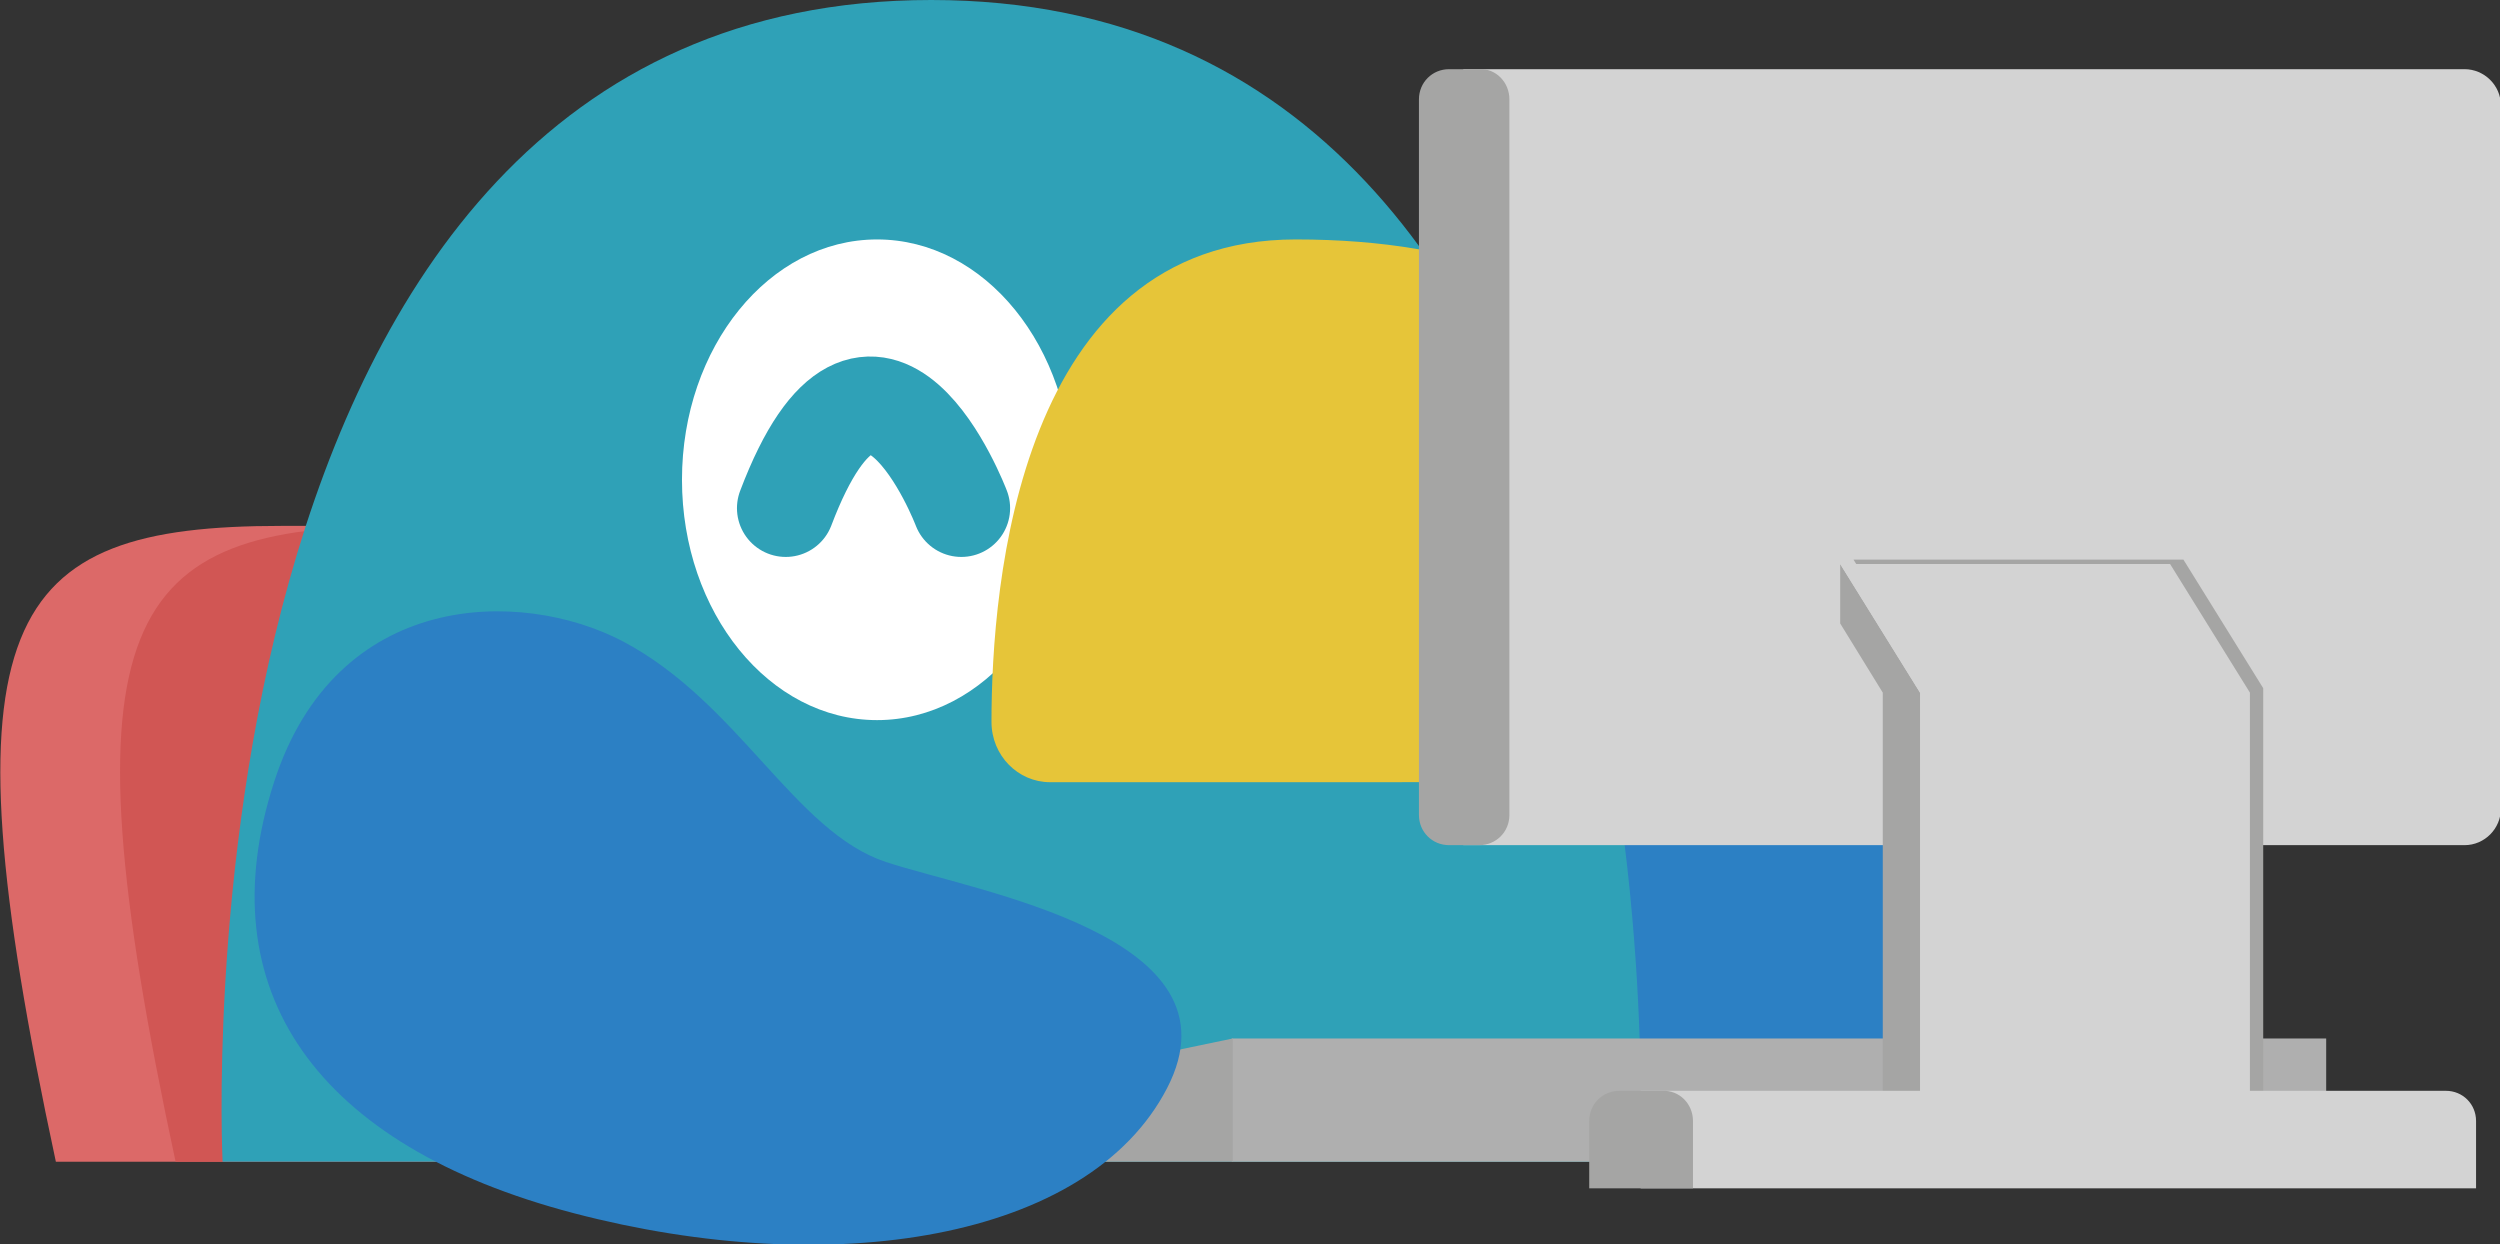 <?xml version="1.0" encoding="utf-8"?>
<!-- Generator: Adobe Illustrator 25.0.0, SVG Export Plug-In . SVG Version: 6.00 Build 0)  -->
<svg version="1.1" id="圖層_1" xmlns="http://www.w3.org/2000/svg" xmlns:xlink="http://www.w3.org/1999/xlink" x="0px" y="0px"
	 viewBox="0 0 281.9 140.3" style="enable-background:new 0 0 281.9 140.3;" xml:space="preserve">
<rect x="0" y="0" width="281.9" height="140.3" fill="#333333" stroke="none"/>
<style type="text/css">
	.st0{fill:#DC6968;}
	.st1{fill:#D15654;}
	.st2{fill:#2C80C4;}
	.st3{fill:#2FA1B7;}
	.st4{fill:#FFFFFF;}
	.st5{fill:#E6C539;}
	.st6{fill:none;stroke:#2FA1B7;stroke-width:11;stroke-linecap:round;stroke-linejoin:round;stroke-miterlimit:10;}
	.st7{fill:#AFAFAF;}
	.st8{fill:#A5A5A4;}
	.st9{fill:#D3D3D3;}
</style>
<g>
	<path class="st0" d="M109.3,131H6.3C-6.9,69.5,0.4,59.3,31.7,59.3s71.3,0,71.3,0L109.3,131z"/>
	<path class="st1" d="M122.7,131H19.8C6.6,69.5,13.9,59.3,45.2,59.3s71.3,0,71.3,0L122.7,131z"/>
</g>
<g>
	<path class="st2" d="M154.8,97.6l5.2,23.3c0,0,25.3,3.1,43.2,3.1c22.9,0,25.4-16.6,8-32.2c-17-15.2-44-22.9-44-22.9L154.8,97.6z"/>
	<path class="st3" d="M184.9,131c0,0,6.6-131-79.9-131S25.1,131,25.1,131"/>
	<ellipse class="st4" cx="98.9" cy="54.1" rx="22" ry="27.1"/>
	<path class="st5" d="M156.1,88.2c16.4,0,29.7-0.1,37.3-0.1c3.8,0,6.8-3.4,6.5-7.4C197.4,50.2,185.6,27,146.1,27
		c-31.2,0-34.3,38.9-34.3,54.4c0,3.8,3,6.8,6.6,6.8C125.8,88.2,139.2,88.2,156.1,88.2z"/>
	<path class="st6" d="M88.6,57.3c9.9-26.1,19.8,0,19.8,0"/>
</g>
<g>
	<rect x="138.9" y="117.1" class="st7" width="123.4" height="13.9"/>
	<polygon class="st8" points="101.6,124.9 139,117.1 139,131 101.6,131 	"/>
</g>
<path class="st2" d="M99.9,97.2c10.3,3.4,40.6,8.3,31.7,25.5s-37.9,21.7-66.9,14.1s-41.4-25.1-33.8-48.6c7-21.7,27.8-21.9,39.3-15.9
	C83.3,79.2,89.6,93.8,99.9,97.2z"/>
<g>
	<path class="st9" d="M165,7.8h112.9c2.2,0,4.1,1.8,4.1,4.1v79.3c0,2.2-1.8,4.1-4.1,4.1H165V7.8z"/>
	<polygon class="st8" points="207.5,63.6 207.5,70.3 212.3,78.1 212.3,128.5 249.6,128.5 249.6,78.1 216.5,78.1 	"/>
	<polygon class="st8" points="209,63.1 217.9,77.6 217.9,127.9 255.2,127.9 255.2,77.6 246.2,63.1 	"/>
	<path class="st9" d="M190.9,134h88.3v-7.6c0-1.9-1.5-3.4-3.4-3.4H185v11H190.9"/>
	<path class="st8" d="M166.8,7.8h-3.4c-1.9,0-3.4,1.5-3.4,3.4v80.7c0,1.9,1.5,3.4,3.4,3.4h3.4c1.9,0,3.4-1.5,3.4-3.4V11.2
		C170.2,9.3,168.7,7.7,166.8,7.8z"/>
	<path class="st8" d="M187.4,123h-4.8c-1.9,0-3.4,1.5-3.4,3.4v7.6h11.7v-7.6C190.9,124.5,189.4,122.9,187.4,123z"/>
	<polygon class="st9" points="207.5,63.6 216.5,78.1 216.5,128.5 253.7,128.5 253.7,78.1 244.7,63.6 	"/>
</g>
</svg>
